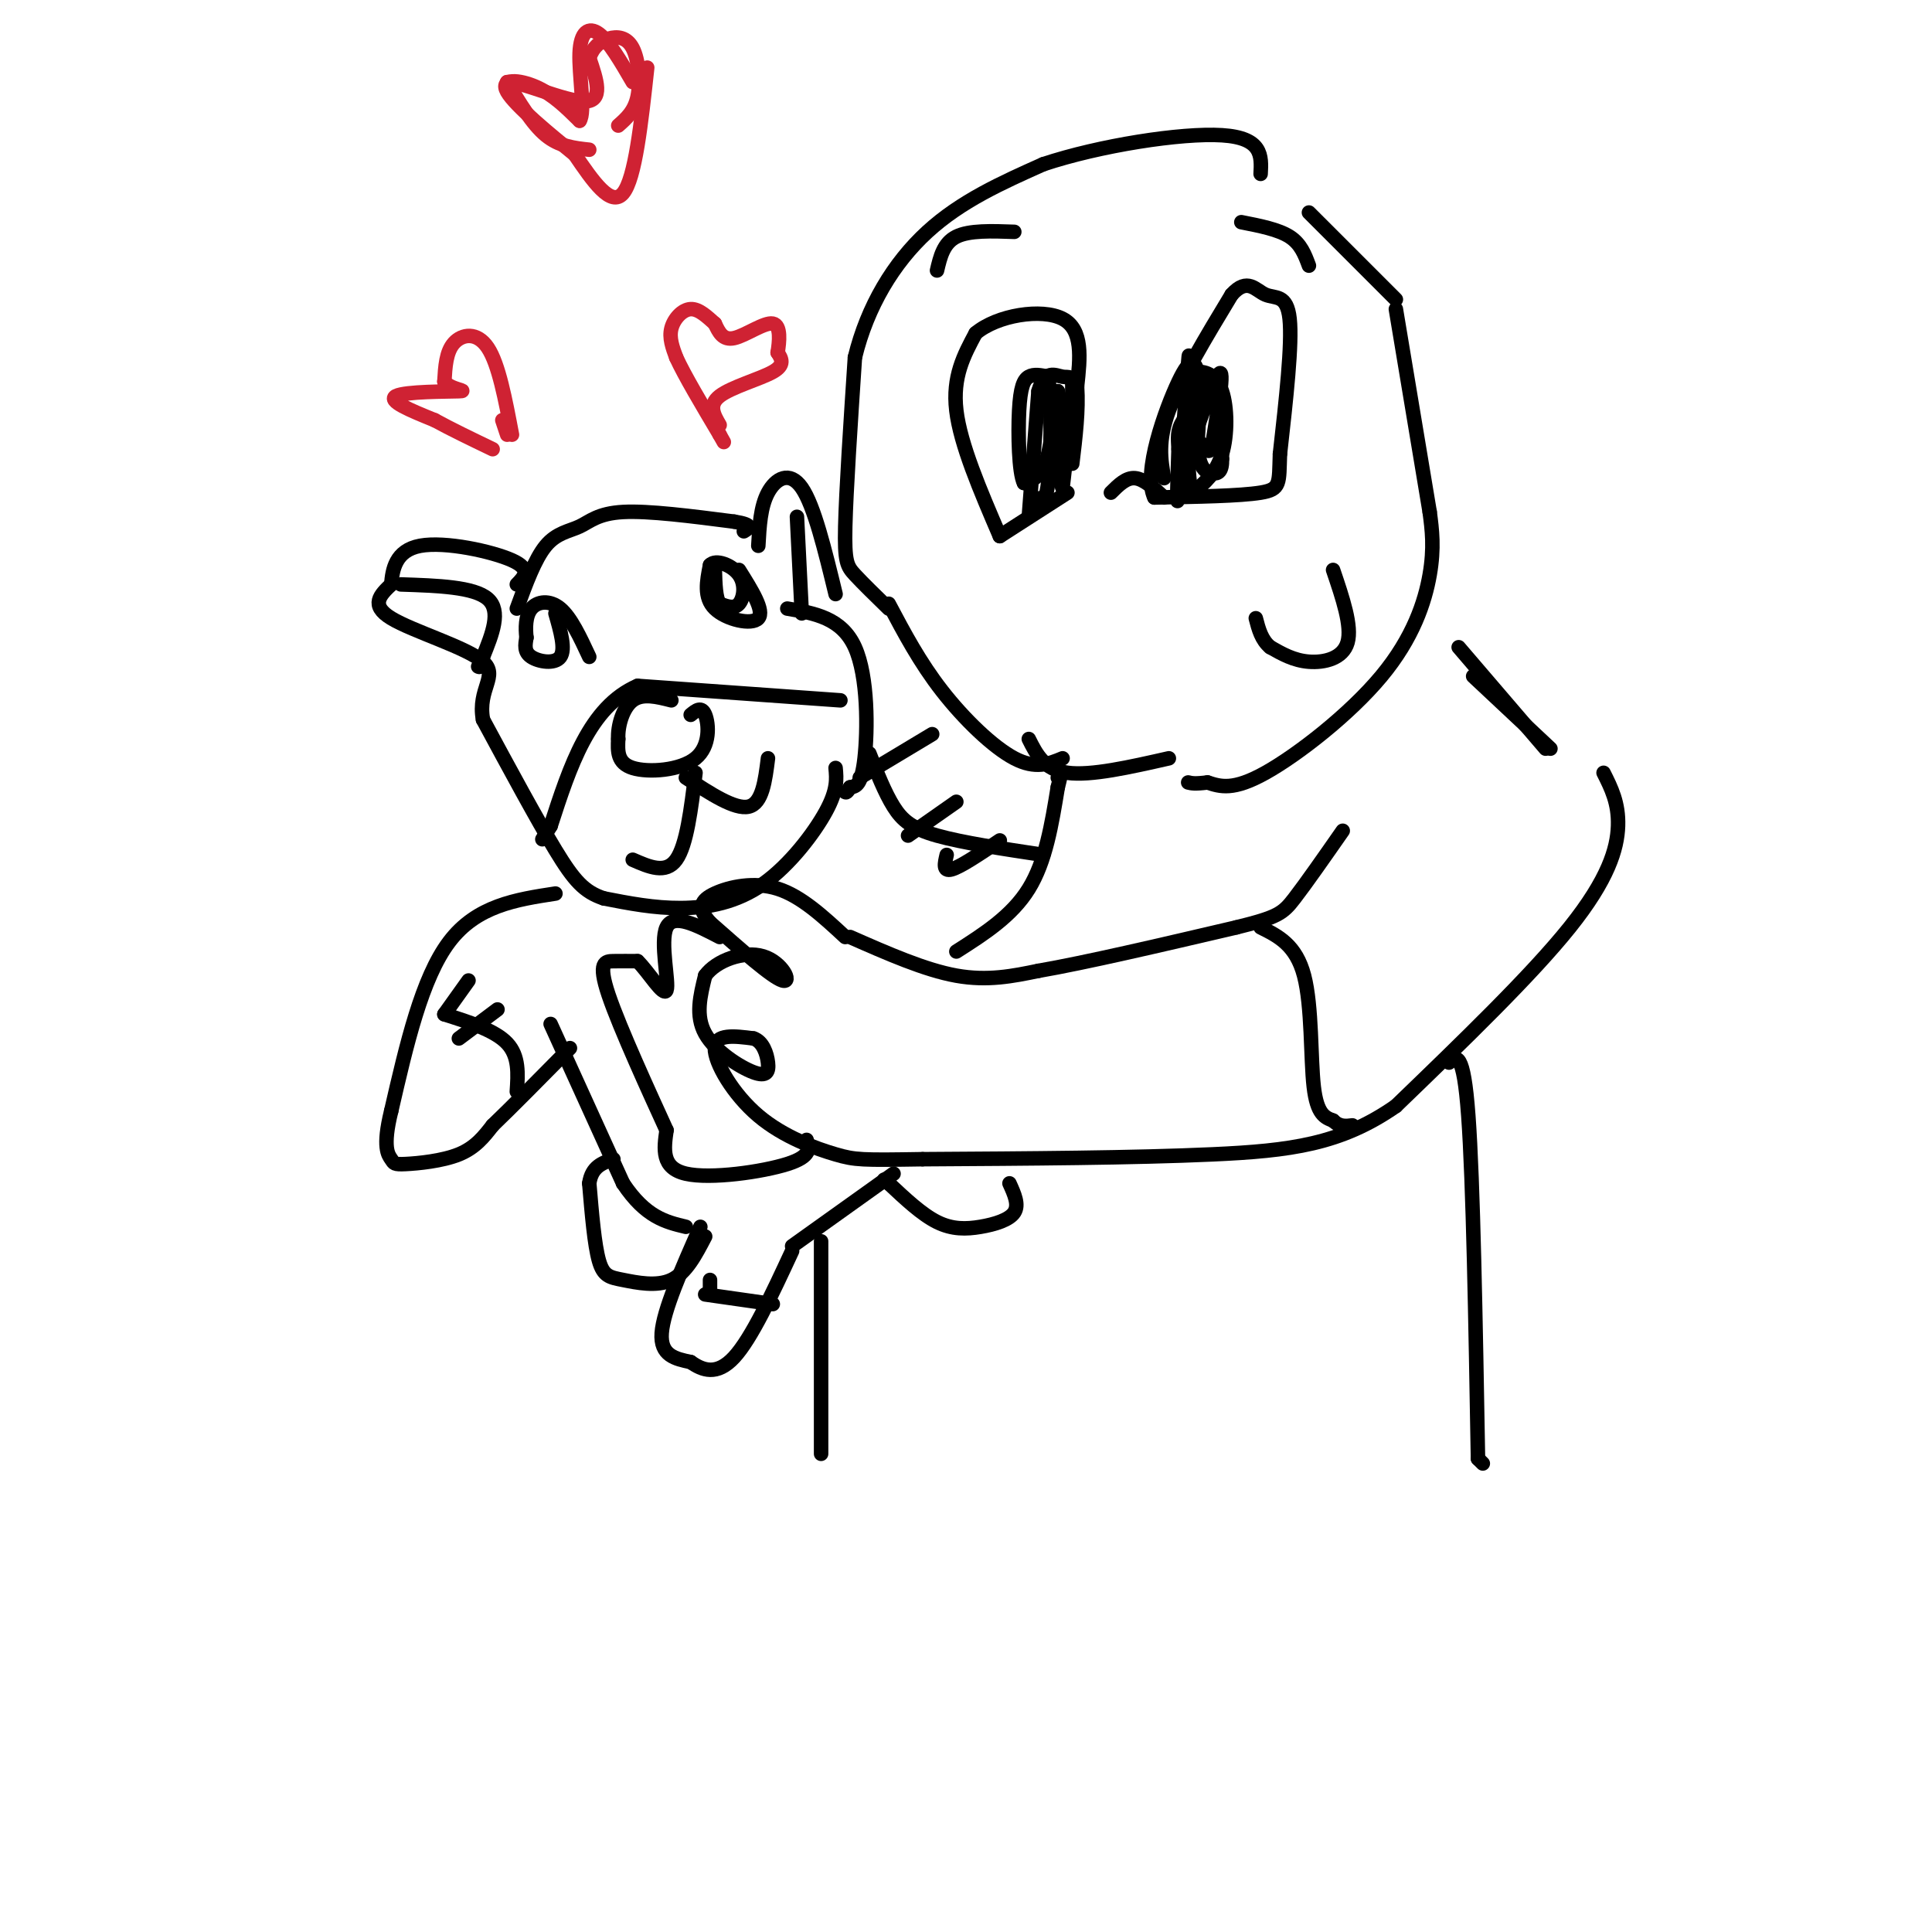 <svg viewBox='0 0 400 400' version='1.1' xmlns='http://www.w3.org/2000/svg' xmlns:xlink='http://www.w3.org/1999/xlink'><g fill='none' stroke='rgb(0,0,0)' stroke-width='3' stroke-linecap='round' stroke-linejoin='round'><path d='M271,44c0.000,0.000 18.000,18.000 18,18'/><path d='M289,64c0.000,0.000 7.000,42.000 7,42'/><path d='M296,106c0.488,3.702 0.976,7.405 0,13c-0.976,5.595 -3.417,13.083 -10,21c-6.583,7.917 -17.310,16.262 -24,20c-6.690,3.738 -9.345,2.869 -12,2'/><path d='M250,162c-2.667,0.333 -3.333,0.167 -4,0'/><path d='M242,157c-8.083,1.833 -16.167,3.667 -21,3c-4.833,-0.667 -6.417,-3.833 -8,-7'/><path d='M220,157c-2.800,1.156 -5.600,2.311 -10,0c-4.400,-2.311 -10.400,-8.089 -15,-14c-4.600,-5.911 -7.800,-11.956 -11,-18'/><path d='M184,126c-2.689,-2.622 -5.378,-5.244 -7,-7c-1.622,-1.756 -2.178,-2.644 -2,-10c0.178,-7.356 1.089,-21.178 2,-35'/><path d='M177,74c2.578,-10.600 8.022,-19.600 15,-26c6.978,-6.400 15.489,-10.200 24,-14'/><path d='M216,34c11.600,-3.867 28.600,-6.533 37,-6c8.400,0.533 8.200,4.267 8,8'/><path d='M230,102c1.583,-1.583 3.167,-3.167 5,-3c1.833,0.167 3.917,2.083 6,4'/><path d='M241,99c-0.667,-3.833 -1.333,-7.667 1,-14c2.333,-6.333 7.667,-15.167 13,-24'/><path d='M255,61c3.274,-3.679 4.958,-0.875 7,0c2.042,0.875 4.440,-0.179 5,5c0.560,5.179 -0.720,16.589 -2,28'/><path d='M265,94c-0.222,6.089 0.222,7.311 -4,8c-4.222,0.689 -13.111,0.844 -22,1'/><path d='M239,103c-2.489,-5.089 2.289,-18.311 5,-24c2.711,-5.689 3.356,-3.844 4,-2'/><path d='M248,77c1.679,-0.083 3.875,0.708 5,4c1.125,3.292 1.179,9.083 0,13c-1.179,3.917 -3.589,5.958 -6,8'/><path d='M247,102c-1.167,-1.500 -1.083,-9.250 -1,-17'/><path d='M246,85c-0.036,-6.607 0.375,-14.625 0,-10c-0.375,4.625 -1.536,21.893 -2,27c-0.464,5.107 -0.232,-1.946 0,-9'/><path d='M244,93c-0.107,-2.369 -0.375,-3.792 1,-6c1.375,-2.208 4.393,-5.202 6,-4c1.607,1.202 1.804,6.601 2,12'/><path d='M253,95c0.070,2.609 -0.754,3.132 -2,3c-1.246,-0.132 -2.912,-0.920 -3,-6c-0.088,-5.080 1.404,-14.451 1,-14c-0.404,0.451 -2.702,10.726 -5,21'/><path d='M244,99c1.044,-2.022 6.156,-17.578 8,-21c1.844,-3.422 0.422,5.289 -1,14'/><path d='M251,92c-0.500,2.333 -1.250,1.167 -2,0'/><path d='M221,102c0.000,0.000 -14.000,9.000 -14,9'/><path d='M207,111c-4.083,-9.500 -8.167,-19.000 -9,-26c-0.833,-7.000 1.583,-11.500 4,-16'/><path d='M202,69c4.489,-3.778 13.711,-5.222 18,-3c4.289,2.222 3.644,8.111 3,14'/><path d='M223,80c0.333,5.000 -0.333,10.500 -1,16'/><path d='M213,107c0.000,0.000 2.000,-26.000 2,-26'/><path d='M215,81c1.298,-4.643 3.542,-3.250 5,-3c1.458,0.250 2.131,-0.643 2,3c-0.131,3.643 -1.065,11.821 -2,20'/><path d='M220,101c-0.500,0.000 -0.750,-10.000 -1,-20'/><path d='M219,81c-0.378,-0.489 -0.822,8.289 -2,13c-1.178,4.711 -3.089,5.356 -5,6'/><path d='M212,100c-1.071,-2.048 -1.250,-10.167 -1,-15c0.250,-4.833 0.929,-6.381 2,-7c1.071,-0.619 2.536,-0.310 4,0'/><path d='M217,78c0.756,4.756 0.644,16.644 0,22c-0.644,5.356 -1.822,4.178 -3,3'/><path d='M214,103c-0.167,0.500 0.917,0.250 2,0'/><path d='M271,55c-0.833,-2.250 -1.667,-4.500 -4,-6c-2.333,-1.500 -6.167,-2.250 -10,-3'/><path d='M210,48c-4.667,-0.167 -9.333,-0.333 -12,1c-2.667,1.333 -3.333,4.167 -4,7'/><path d='M276,118c1.978,5.822 3.956,11.644 3,15c-0.956,3.356 -4.844,4.244 -8,4c-3.156,-0.244 -5.578,-1.622 -8,-3'/><path d='M263,134c-1.833,-1.500 -2.417,-3.750 -3,-6'/><path d='M305,140c0.000,0.000 16.000,15.000 16,15'/><path d='M332,160c1.578,3.133 3.156,6.267 3,11c-0.156,4.733 -2.044,11.067 -10,21c-7.956,9.933 -21.978,23.467 -36,37'/><path d='M289,229c-11.378,7.933 -21.822,9.267 -38,10c-16.178,0.733 -38.089,0.867 -60,1'/><path d='M191,240c-12.558,0.196 -13.954,0.187 -18,-1c-4.046,-1.187 -10.743,-3.550 -16,-8c-5.257,-4.450 -9.073,-10.986 -9,-14c0.073,-3.014 4.037,-2.507 8,-2'/><path d='M156,215c1.939,0.612 2.788,3.144 3,5c0.212,1.856 -0.212,3.038 -3,2c-2.788,-1.038 -7.939,-4.297 -10,-8c-2.061,-3.703 -1.030,-7.852 0,-12'/><path d='M146,202c2.298,-3.202 8.042,-5.208 12,-4c3.958,1.208 6.131,5.631 4,5c-2.131,-0.631 -8.565,-6.315 -15,-12'/><path d='M147,191c-2.702,-3.036 -1.958,-4.625 1,-6c2.958,-1.375 8.131,-2.536 13,-1c4.869,1.536 9.435,5.768 14,10'/><path d='M176,194c7.750,3.417 15.500,6.833 22,8c6.500,1.167 11.750,0.083 17,-1'/><path d='M215,201c9.667,-1.667 25.333,-5.333 41,-9'/><path d='M256,192c8.600,-2.111 9.600,-2.889 12,-6c2.400,-3.111 6.200,-8.556 10,-14'/><path d='M261,192c3.667,1.822 7.333,3.644 9,10c1.667,6.356 1.333,17.244 2,23c0.667,5.756 2.333,6.378 4,7'/><path d='M276,232c1.333,1.333 2.667,1.167 4,1'/><path d='M302,134c0.000,0.000 18.000,21.000 18,21'/><path d='M143,148c1.125,-0.923 2.250,-1.845 3,0c0.750,1.845 1.125,6.458 -2,9c-3.125,2.542 -9.750,3.012 -13,2c-3.250,-1.012 -3.125,-3.506 -3,-6'/><path d='M128,153c-0.156,-2.711 0.956,-6.489 3,-8c2.044,-1.511 5.022,-0.756 8,0'/><path d='M142,161c5.083,3.333 10.167,6.667 13,6c2.833,-0.667 3.417,-5.333 4,-10'/><path d='M144,160c-0.917,7.500 -1.833,15.000 -4,18c-2.167,3.000 -5.583,1.500 -9,0'/><path d='M173,159c0.214,2.268 0.429,4.536 -2,9c-2.429,4.464 -7.500,11.125 -13,15c-5.500,3.875 -11.429,4.964 -17,5c-5.571,0.036 -10.786,-0.982 -16,-2'/><path d='M125,186c-4.044,-1.333 -6.156,-3.667 -10,-10c-3.844,-6.333 -9.422,-16.667 -15,-27'/><path d='M100,149c-1.190,-6.440 3.333,-9.042 0,-12c-3.333,-2.958 -14.524,-6.274 -19,-9c-4.476,-2.726 -2.238,-4.863 0,-7'/><path d='M81,121c0.238,-3.012 0.833,-7.042 6,-8c5.167,-0.958 14.905,1.155 19,3c4.095,1.845 2.548,3.423 1,5'/><path d='M107,126c1.875,-5.143 3.750,-10.286 6,-13c2.250,-2.714 4.875,-3.000 7,-4c2.125,-1.000 3.750,-2.714 9,-3c5.250,-0.286 14.125,0.857 23,2'/><path d='M152,108c4.167,0.667 3.083,1.333 2,2'/><path d='M157,113c0.222,-4.044 0.444,-8.089 2,-11c1.556,-2.911 4.444,-4.689 7,-1c2.556,3.689 4.778,12.844 7,22'/><path d='M163,126c5.622,0.956 11.244,1.911 14,8c2.756,6.089 2.644,17.311 2,23c-0.644,5.689 -1.822,5.844 -3,6'/><path d='M176,163c-0.667,1.167 -0.833,1.083 -1,1'/><path d='M174,145c0.000,0.000 -42.000,-3.000 -42,-3'/><path d='M132,142c-10.000,4.333 -14.000,16.667 -18,29'/><path d='M114,171c-3.000,4.833 -1.500,2.417 0,0'/><path d='M153,118c2.667,4.244 5.333,8.489 4,10c-1.333,1.511 -6.667,0.289 -9,-2c-2.333,-2.289 -1.667,-5.644 -1,-9'/><path d='M147,117c1.155,-1.298 4.542,-0.042 6,2c1.458,2.042 0.988,4.869 0,6c-0.988,1.131 -2.494,0.565 -4,0'/><path d='M149,125c-0.833,-1.167 -0.917,-4.083 -1,-7'/><path d='M115,127c1.067,3.711 2.133,7.422 1,9c-1.133,1.578 -4.467,1.022 -6,0c-1.533,-1.022 -1.267,-2.511 -1,-4'/><path d='M109,132c-0.214,-1.857 -0.250,-4.500 1,-6c1.250,-1.500 3.786,-1.857 6,0c2.214,1.857 4.107,5.929 6,10'/><path d='M166,127c0.000,0.000 -1.000,-20.000 -1,-20'/><path d='M83,121c7.583,0.250 15.167,0.500 18,3c2.833,2.500 0.917,7.250 -1,12'/><path d='M100,136c-0.333,2.333 -0.667,2.167 -1,2'/><path d='M178,161c0.000,0.000 15.000,-9.000 15,-9'/><path d='M198,197c5.750,-3.667 11.500,-7.333 15,-13c3.500,-5.667 4.750,-13.333 6,-21'/><path d='M219,163c1.000,-3.833 0.500,-2.917 0,-2'/><path d='M216,177c-8.400,-1.267 -16.800,-2.533 -22,-4c-5.200,-1.467 -7.200,-3.133 -9,-6c-1.800,-2.867 -3.400,-6.933 -5,-11'/><path d='M207,174c-4.083,2.750 -8.167,5.500 -10,6c-1.833,0.500 -1.417,-1.250 -1,-3'/><path d='M198,166c0.000,0.000 -10.000,7.000 -10,7'/><path d='M115,185c-8.167,1.250 -16.333,2.500 -22,10c-5.667,7.500 -8.833,21.250 -12,35'/><path d='M81,230c-1.885,7.606 -0.598,9.121 0,10c0.598,0.879 0.507,1.121 3,1c2.493,-0.121 7.569,-0.606 11,-2c3.431,-1.394 5.215,-3.697 7,-6'/><path d='M102,233c3.833,-3.667 9.917,-9.833 16,-16'/><path d='M92,210c5.250,1.667 10.500,3.333 13,6c2.500,2.667 2.250,6.333 2,10'/><path d='M103,209c0.000,0.000 -8.000,6.000 -8,6'/><path d='M97,203c0.000,0.000 -5.000,7.000 -5,7'/><path d='M114,212c0.000,0.000 15.000,33.000 15,33'/><path d='M129,245c4.667,7.000 8.833,8.000 13,9'/><path d='M145,254c-3.833,8.667 -7.667,17.333 -8,22c-0.333,4.667 2.833,5.333 6,6'/><path d='M143,282c2.400,1.689 5.400,2.911 9,-1c3.600,-3.911 7.800,-12.956 12,-22'/><path d='M164,258c0.000,0.000 21.000,-15.000 21,-15'/><path d='M160,270c0.000,0.000 -14.000,-2.000 -14,-2'/><path d='M147,265c0.000,0.000 0.000,3.000 0,3'/><path d='M146,256c-1.964,3.780 -3.929,7.560 -7,9c-3.071,1.440 -7.250,0.542 -10,0c-2.750,-0.542 -4.071,-0.726 -5,-4c-0.929,-3.274 -1.464,-9.637 -2,-16'/><path d='M122,245c0.500,-3.500 2.750,-4.250 5,-5'/><path d='M167,236c0.556,1.689 1.111,3.378 -4,5c-5.111,1.622 -15.889,3.178 -21,2c-5.111,-1.178 -4.556,-5.089 -4,-9'/><path d='M138,234c-3.333,-7.310 -9.667,-21.083 -12,-28c-2.333,-6.917 -0.667,-6.976 1,-7c1.667,-0.024 3.333,-0.012 5,0'/><path d='M132,199c2.262,2.155 5.417,7.542 6,6c0.583,-1.542 -1.405,-10.012 0,-13c1.405,-2.988 6.202,-0.494 11,2'/><path d='M209,245c1.006,2.214 2.012,4.429 1,6c-1.012,1.571 -4.042,2.500 -7,3c-2.958,0.500 -5.845,0.571 -9,-1c-3.155,-1.571 -6.577,-4.786 -10,-8'/><path d='M184,245c-1.667,-1.333 -0.833,-0.667 0,0'/><path d='M300,220c1.500,-1.333 3.000,-2.667 4,11c1.000,13.667 1.500,42.333 2,71'/><path d='M306,302c0.000,0.000 1.000,1.000 1,1'/><path d='M170,257c0.000,0.000 0.000,44.000 0,44'/></g>
<g fill='none' stroke='rgb(207,34,51)' stroke-width='3' stroke-linecap='round' stroke-linejoin='round'><path d='M134,14c-1.250,11.500 -2.500,23.000 -5,26c-2.500,3.000 -6.250,-2.500 -10,-8'/><path d='M119,32c-4.964,-4.036 -12.375,-10.125 -14,-13c-1.625,-2.875 2.536,-2.536 6,-1c3.464,1.536 6.232,4.268 9,7'/><path d='M120,25c1.238,-1.726 -0.167,-9.542 0,-14c0.167,-4.458 1.905,-5.560 4,-4c2.095,1.560 4.548,5.780 7,10'/><path d='M106,90c-1.378,-7.311 -2.756,-14.622 -5,-18c-2.244,-3.378 -5.356,-2.822 -7,-1c-1.644,1.822 -1.822,4.911 -2,8'/><path d='M92,79c1.238,1.690 5.333,1.917 3,2c-2.333,0.083 -11.095,0.024 -13,1c-1.905,0.976 3.048,2.988 8,5'/><path d='M90,87c3.333,1.833 7.667,3.917 12,6'/><path d='M149,88c-1.200,-2.067 -2.400,-4.133 0,-6c2.400,-1.867 8.400,-3.533 11,-5c2.600,-1.467 1.800,-2.733 1,-4'/><path d='M161,73c0.357,-2.190 0.750,-5.667 -1,-6c-1.750,-0.333 -5.643,2.476 -8,3c-2.357,0.524 -3.179,-1.238 -4,-3'/><path d='M148,67c-1.500,-1.310 -3.250,-3.083 -5,-3c-1.750,0.083 -3.500,2.024 -4,4c-0.500,1.976 0.250,3.988 1,6'/><path d='M140,74c1.667,3.667 5.333,9.833 9,16'/><path d='M149,90c1.500,2.667 0.750,1.333 0,0'/><path d='M104,87c0.000,0.000 1.000,3.000 1,3'/><path d='M122,31c-3.083,-0.333 -6.167,-0.667 -9,-3c-2.833,-2.333 -5.417,-6.667 -8,-11'/><path d='M105,17c2.267,-0.422 11.933,4.022 16,4c4.067,-0.022 2.533,-4.511 1,-9'/><path d='M122,12c0.786,-2.279 2.252,-3.477 4,-4c1.748,-0.523 3.778,-0.372 5,2c1.222,2.372 1.635,6.963 1,10c-0.635,3.037 -2.317,4.518 -4,6'/></g>
</svg>